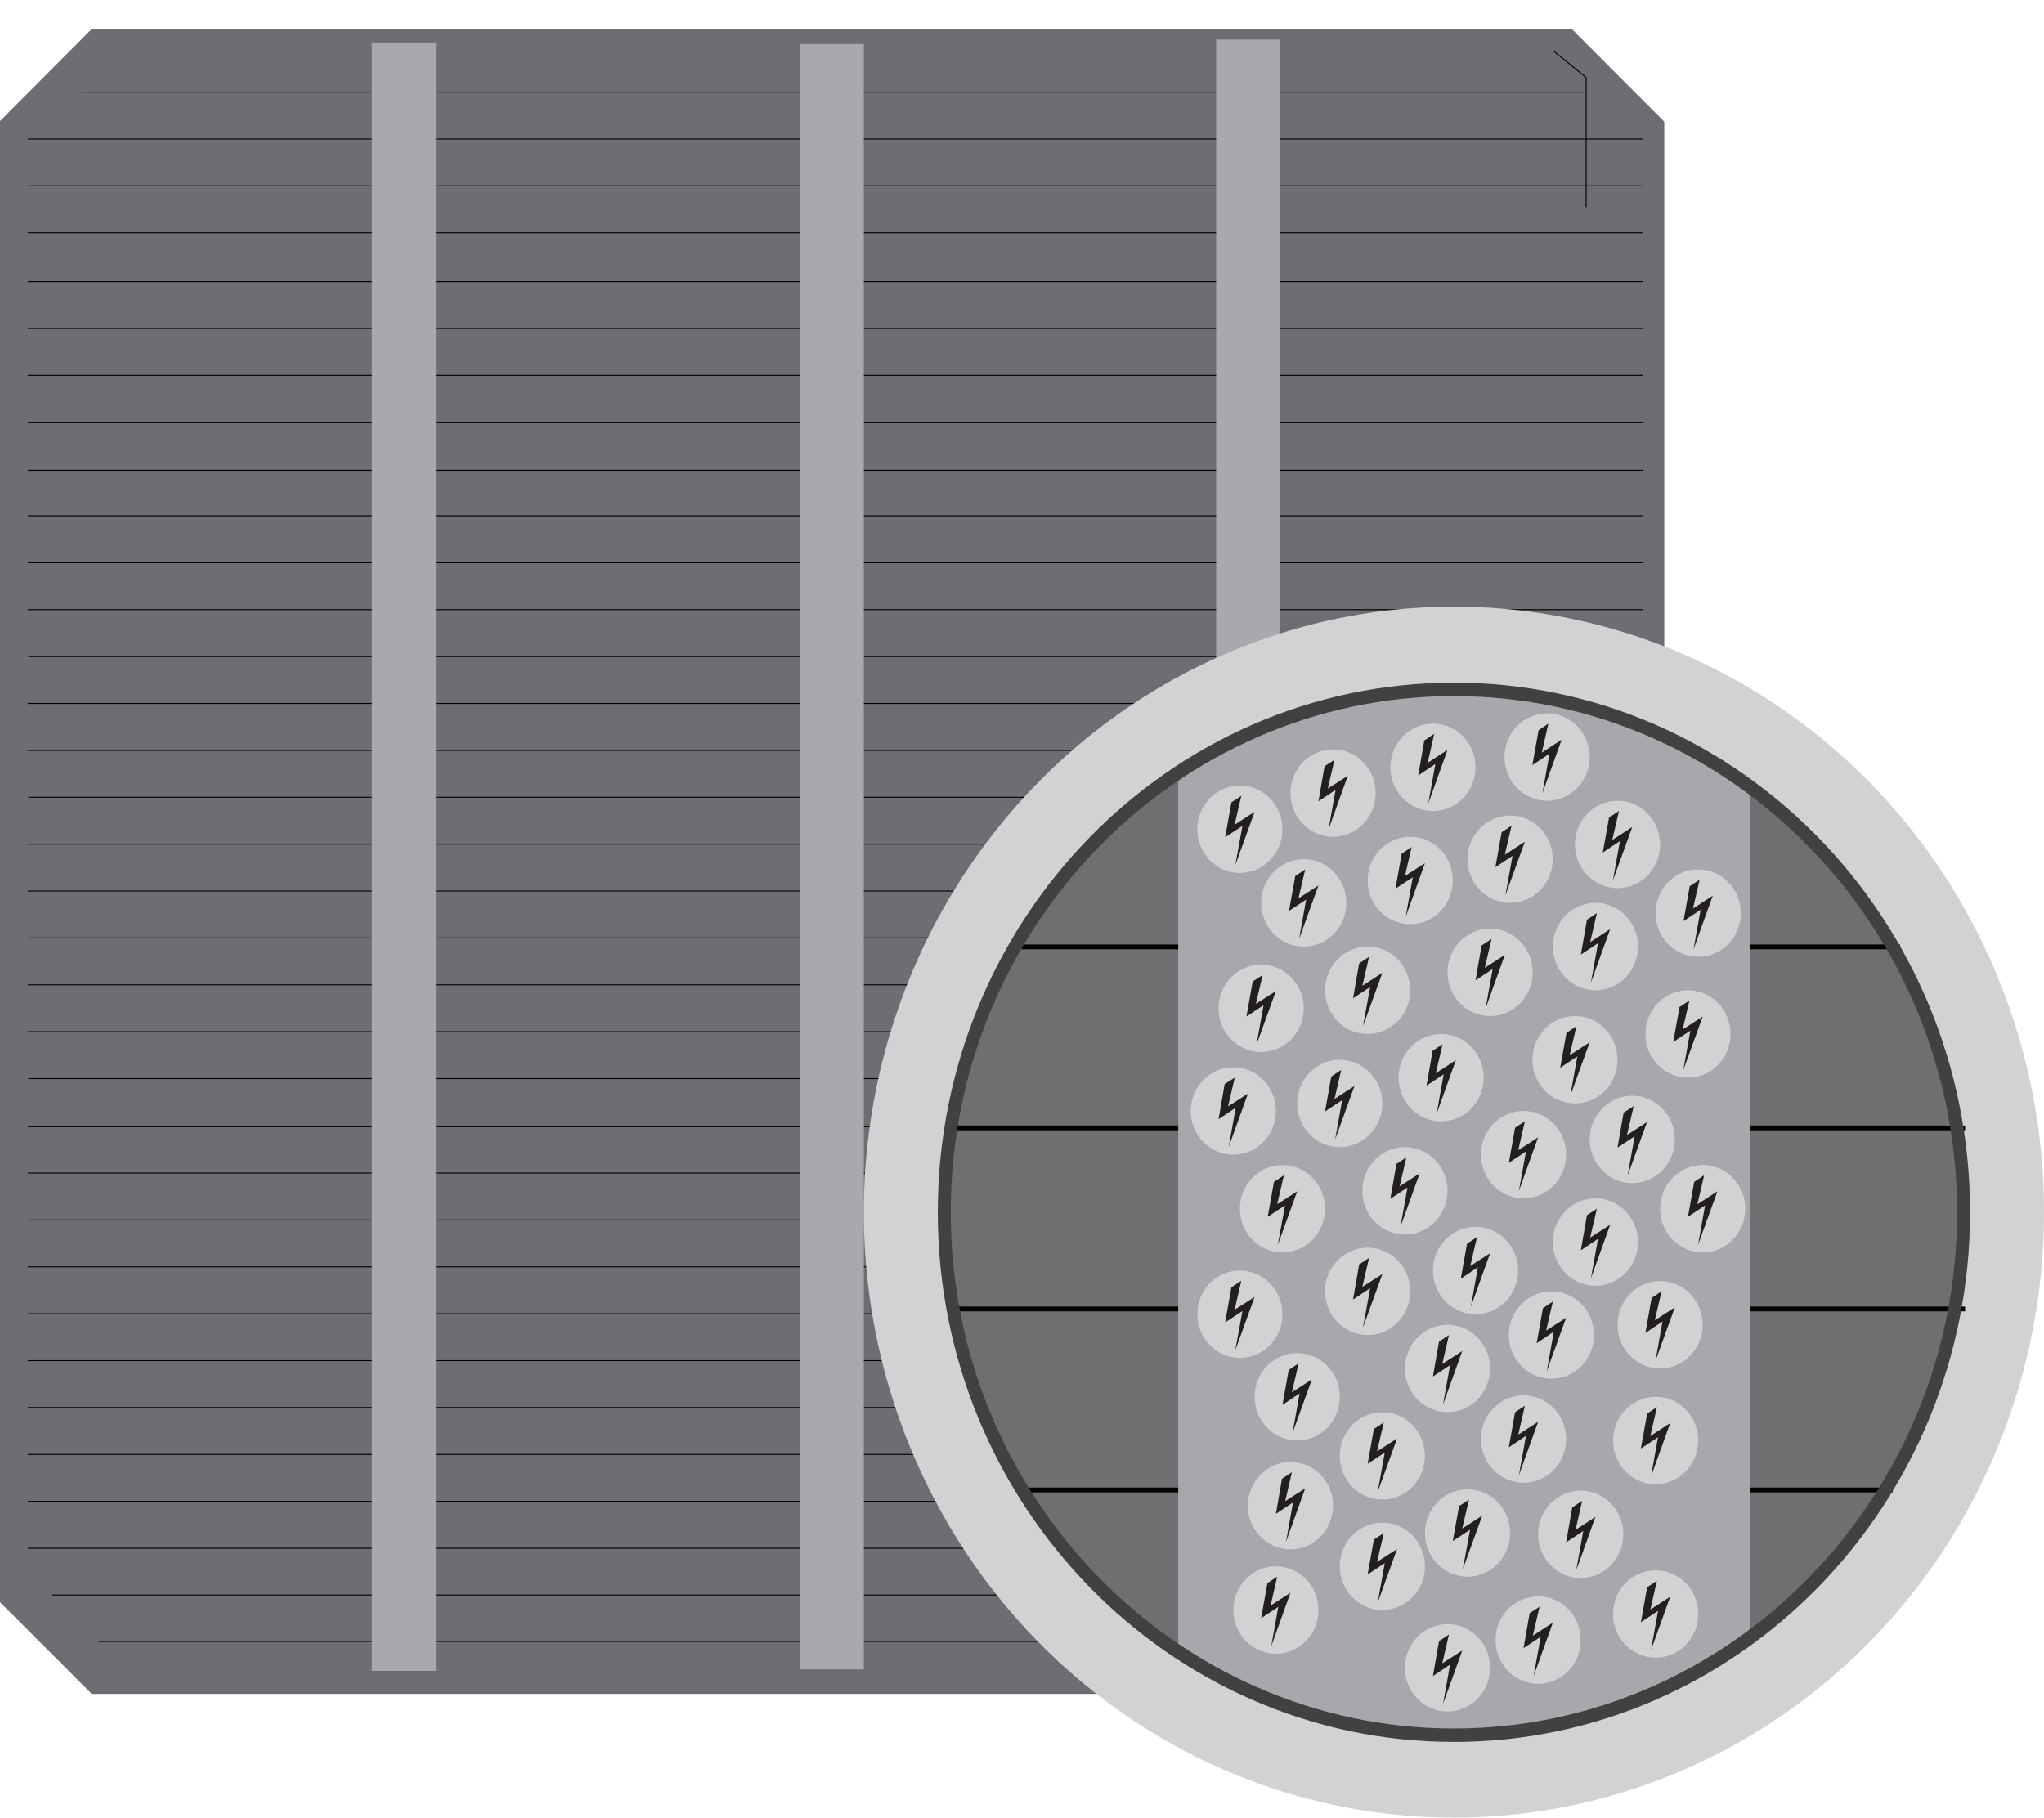 <svg id="Layer_1" data-name="Layer 1" xmlns="http://www.w3.org/2000/svg" xmlns:xlink="http://www.w3.org/1999/xlink" viewBox="0 0 127.68 113.56"><defs><style>.cls-1,.cls-2,.cls-5,.cls-7,.cls-8{fill:none;}.cls-2{stroke:#44b249;}.cls-2,.cls-8{stroke-miterlimit:10;}.cls-3{clip-path:url(#clip-path);}.cls-4{fill:#6d6e71;}.cls-11,.cls-5{stroke:#010101;}.cls-5{stroke-width:0.06px;}.cls-6{clip-path:url(#clip-path-2);}.cls-7{stroke:#a7a9ac;stroke-width:4px;}.cls-8{stroke:#46b149;}.cls-9{fill:#d1d2d3;}.cls-10{fill:#6e6f71;}.cls-11,.cls-13{fill:#231f20;}.cls-11{stroke-width:0.3px;}.cls-12{fill:#a6a8ac;}.cls-14{fill:#414142;}</style><clipPath id="clip-path" transform="translate(-234.48 -65.61)"><polygon class="cls-1" points="240.19 67.44 234.48 73.17 234.48 165.71 240.21 171.44 332.66 171.44 338.44 165.66 338.44 73.21 332.68 67.44 240.19 67.44"/></clipPath><clipPath id="clip-path-2" transform="translate(-234.48 -65.61)"><rect class="cls-1" x="234.48" y="67.43" width="104.01" height="104.01"/></clipPath></defs><path class="cls-2" d="M258,170.95" transform="translate(-234.48 -65.61)"/><g class="cls-3"><rect class="cls-4" y="1.83" width="103.97" height="104"/></g><path class="cls-5" d="M332.82,168.16h-92.2m93.51-1.43,1.46-1.47H237.71m99.37-1.46,0-1.46H236.22m100.86-2.93H236.22m100.86-2.93H236.22m100.86-2.93H236.22m100.86-2.93H236.22m100.86-2.93H236.22m100.86-2.93H236.22m100.9-2.93H236.27m100.84-2.93H236.22M337.11,136H236.22M337.13,133H236.25m100.86-2.93H236.22m100.88-2.93H236.22m100.88-2.93H236.22m100.88-2.93H236.22m100.88-2.93H236.22m100.9-2.93H236.25m100.86-2.93H236.22m100.88-2.93H236.22m100.9-2.93H236.25m100.86-2.93H236.22m100.88-2.93H236.22m100.88-2.93H236.22M337.11,95H236.22M337.11,92H236.22m100.88-2.93H236.22m100.88-2.93H236.22m100.88-2.93H236.22m100.88-3.06H236.22m100.88-2.93H236.22m100.88-2.93H236.22m97.34-2.93h-94m94,7.19,0-1.62,0-1.62,0-1.62,0-1.62,0-1.62-2-1.62M330,67.23m-1.7-1.62" transform="translate(-234.48 -65.61)"/><g class="cls-6"><path class="cls-7" d="M312.45,68.08V169.91M259.71,68.26V170M286.44,68.36V169.91" transform="translate(-234.48 -65.61)"/></g><path class="cls-8" d="M282.53,170.95" transform="translate(-234.48 -65.61)"/><ellipse class="cls-9" cx="90.82" cy="75.73" rx="36.86" ry="37.83"/><ellipse class="cls-10" cx="90.82" cy="75.73" rx="31.84" ry="32.67"/><line class="cls-11" x1="74.66" y1="47.85" x2="107.09" y2="47.85"/><line class="cls-11" x1="63.81" y1="59.16" x2="118.69" y2="59.16"/><line class="cls-11" x1="59.74" y1="70.47" x2="122.75" y2="70.47"/><line class="cls-11" x1="59.74" y1="81.78" x2="122.75" y2="81.78"/><line class="cls-11" x1="64.15" y1="93.09" x2="118.23" y2="93.09"/><line class="cls-11" x1="76.26" y1="104.4" x2="106.18" y2="104.4"/><ellipse class="cls-5" cx="90.82" cy="75.73" rx="31.84" ry="32.67"/><path class="cls-12" d="M308.08,113.88v54.95a31.13,31.13,0,0,0,35.71-.89V114.76a31.13,31.13,0,0,0-35.71-.89Z" transform="translate(-234.48 -65.61)"/><ellipse class="cls-9" cx="79.7" cy="100.59" rx="2.66" ry="2.73"/><polygon class="cls-13" points="79.17 98.91 79.78 98.51 79.37 100.31 80.61 99.51 79.41 102.85 79.85 100.39 78.78 101.1 79.17 98.91"/><ellipse class="cls-9" cx="86.35" cy="97.86" rx="2.66" ry="2.73"/><polygon class="cls-13" points="85.82 96.19 86.44 95.78 86.02 97.58 87.27 96.78 86.06 100.12 86.5 97.66 85.43 98.37 85.82 96.19"/><ellipse class="cls-9" cx="90.42" cy="104.2" rx="2.66" ry="2.73"/><polygon class="cls-13" points="89.89 102.53 90.51 102.12 90.09 103.92 91.34 103.12 90.14 106.46 90.58 104 89.51 104.71 89.89 102.53"/><ellipse class="cls-9" cx="91.67" cy="95.78" rx="2.66" ry="2.73"/><polygon class="cls-13" points="91.14 94.1 91.76 93.69 91.34 95.5 92.59 94.69 91.38 98.03 91.83 95.57 90.75 96.28 91.14 94.1"/><ellipse class="cls-9" cx="96.08" cy="102.47" rx="2.66" ry="2.73"/><polygon class="cls-13" points="95.55 100.79 96.17 100.38 95.75 102.19 97 101.38 95.8 104.72 96.24 102.26 95.17 102.97 95.55 100.79"/><ellipse class="cls-9" cx="98.74" cy="95.86" rx="2.66" ry="2.73"/><polygon class="cls-13" points="98.21 94.18 98.83 93.77 98.42 95.58 99.66 94.77 98.46 98.11 98.9 95.65 97.83 96.36 98.21 94.18"/><ellipse class="cls-9" cx="80.61" cy="94.07" rx="2.66" ry="2.73"/><polygon class="cls-13" points="80.08 92.39 80.7 91.98 80.28 93.79 81.53 92.99 80.33 96.33 80.77 93.87 79.7 94.58 80.08 92.39"/><ellipse class="cls-9" cx="86.35" cy="90.96" rx="2.66" ry="2.73"/><polygon class="cls-13" points="85.82 89.28 86.44 88.87 86.02 90.68 87.27 89.87 86.06 93.21 86.5 90.75 85.43 91.46 85.82 89.28"/><ellipse class="cls-9" cx="95.17" cy="89.91" rx="2.66" ry="2.73"/><polygon class="cls-13" points="94.64 88.23 95.25 87.83 94.84 89.63 96.08 88.83 94.88 92.17 95.32 89.71 94.25 90.42 94.64 88.23"/><ellipse class="cls-9" cx="103.42" cy="90" rx="2.66" ry="2.73"/><polygon class="cls-13" points="102.89 88.32 103.5 87.91 103.09 89.72 104.33 88.91 103.13 92.25 103.57 89.79 102.5 90.5 102.89 88.32"/><ellipse class="cls-9" cx="103.42" cy="100.84" rx="2.66" ry="2.73"/><polygon class="cls-13" points="102.89 99.17 103.5 98.76 103.09 100.56 104.33 99.76 103.13 103.1 103.57 100.64 102.5 101.35 102.89 99.17"/><ellipse class="cls-9" cx="90.42" cy="85.5" rx="2.66" ry="2.73"/><polygon class="cls-13" points="89.89 83.82 90.51 83.41 90.09 85.22 91.34 84.41 90.14 87.75 90.58 85.29 89.51 86 89.89 83.82"/><ellipse class="cls-9" cx="81.03" cy="87.27" rx="2.66" ry="2.73"/><polygon class="cls-13" points="80.5 85.59 81.12 85.18 80.7 86.99 81.95 86.18 80.74 89.52 81.18 87.06 80.11 87.77 80.5 85.59"/><ellipse class="cls-9" cx="77.45" cy="82.11" rx="2.66" ry="2.73"/><polygon class="cls-13" points="76.92 80.43 77.54 80.02 77.12 81.83 78.37 81.03 77.16 84.37 77.61 81.91 76.53 82.62 76.92 80.43"/><ellipse class="cls-9" cx="85.43" cy="80.68" rx="2.66" ry="2.73"/><polygon class="cls-13" points="84.9 79 85.52 78.59 85.1 80.4 86.35 79.6 85.14 82.94 85.59 80.48 84.52 81.19 84.9 79"/><ellipse class="cls-9" cx="96.91" cy="83.41" rx="2.66" ry="2.73"/><polygon class="cls-13" points="96.38 81.73 97 81.32 96.58 83.13 97.83 82.33 96.62 85.67 97.06 83.2 95.99 83.92 96.38 81.73"/><ellipse class="cls-9" cx="103.7" cy="82.77" rx="2.66" ry="2.73"/><polygon class="cls-13" points="103.17 81.09 103.79 80.68 103.37 82.49 104.62 81.68 103.41 85.02 103.85 82.56 102.78 83.28 103.17 81.09"/><ellipse class="cls-9" cx="92.17" cy="79.38" rx="2.66" ry="2.73"/><polygon class="cls-13" points="91.64 77.7 92.26 77.29 91.84 79.1 93.08 78.3 91.88 81.64 92.32 79.17 91.25 79.89 91.64 77.7"/><ellipse class="cls-9" cx="99.66" cy="77.6" rx="2.66" ry="2.73"/><polygon class="cls-13" points="99.13 75.92 99.75 75.52 99.33 77.32 100.58 76.52 99.38 79.86 99.82 77.4 98.75 78.11 99.13 75.92"/><ellipse class="cls-9" cx="106.36" cy="75.52" rx="2.66" ry="2.73"/><polygon class="cls-13" points="105.83 73.84 106.45 73.43 106.03 75.24 107.28 74.43 106.07 77.77 106.51 75.31 105.44 76.02 105.83 73.84"/><ellipse class="cls-9" cx="95.17" cy="72.14" rx="2.66" ry="2.73"/><polygon class="cls-13" points="94.64 70.46 95.25 70.06 94.84 71.86 96.08 71.06 94.88 74.4 95.32 71.94 94.25 72.65 94.64 70.46"/><ellipse class="cls-9" cx="87.76" cy="74.4" rx="2.66" ry="2.73"/><polygon class="cls-13" points="87.23 72.72 87.85 72.31 87.43 74.12 88.68 73.31 87.48 76.65 87.92 74.19 86.85 74.9 87.23 72.72"/><ellipse class="cls-9" cx="80.11" cy="75.52" rx="2.66" ry="2.73"/><polygon class="cls-13" points="79.58 73.84 80.2 73.43 79.78 75.24 81.03 74.43 79.82 77.77 80.27 75.31 79.19 76.02 79.58 73.84"/><ellipse class="cls-9" cx="77.04" cy="69.41" rx="2.66" ry="2.73"/><polygon class="cls-13" points="76.5 67.73 77.13 67.33 76.71 69.13 77.95 68.33 76.75 71.67 77.19 69.21 76.12 69.92 76.5 67.73"/><ellipse class="cls-9" cx="83.69" cy="68.94" rx="2.66" ry="2.73"/><polygon class="cls-13" points="83.16 67.26 83.78 66.85 83.36 68.66 84.61 67.85 83.4 71.19 83.84 68.73 82.77 69.44 83.16 67.26"/><ellipse class="cls-9" cx="90.02" cy="67.33" rx="2.66" ry="2.73"/><polygon class="cls-13" points="89.49 65.65 90.11 65.24 89.69 67.05 90.94 66.24 89.74 69.58 90.18 67.12 89.11 67.83 89.49 65.65"/><ellipse class="cls-9" cx="98.38" cy="66.21" rx="2.66" ry="2.73"/><polygon class="cls-13" points="97.85 64.53 98.47 64.12 98.05 65.93 99.3 65.12 98.09 68.46 98.53 66 97.46 66.71 97.85 64.53"/><ellipse class="cls-9" cx="101.96" cy="71.19" rx="2.66" ry="2.73"/><polygon class="cls-13" points="101.42 69.51 102.05 69.11 101.63 70.91 102.88 70.11 101.67 73.45 102.11 70.99 101.04 71.7 101.42 69.51"/><ellipse class="cls-9" cx="105.44" cy="64.6" rx="2.66" ry="2.73"/><polygon class="cls-13" points="104.91 62.92 105.53 62.51 105.11 64.32 106.36 63.51 105.15 66.85 105.59 64.39 104.52 65.1 104.91 62.92"/><ellipse class="cls-9" cx="99.66" cy="59.14" rx="2.66" ry="2.73"/><polygon class="cls-13" points="99.13 57.46 99.75 57.05 99.33 58.86 100.58 58.05 99.38 61.39 99.82 58.93 98.75 59.64 99.13 57.46"/><ellipse class="cls-9" cx="106.08" cy="57.05" rx="2.66" ry="2.73"/><polygon class="cls-13" points="105.55 55.37 106.17 54.96 105.75 56.77 106.99 55.96 105.79 59.3 106.23 56.84 105.16 57.55 105.55 55.37"/><ellipse class="cls-9" cx="101.04" cy="52.76" rx="2.66" ry="2.73"/><polygon class="cls-13" points="100.51 51.08 101.13 50.67 100.71 52.48 101.96 51.67 100.75 55.01 101.19 52.55 100.12 53.26 100.51 51.08"/><ellipse class="cls-9" cx="96.64" cy="47.3" rx="2.66" ry="2.73"/><polygon class="cls-13" points="96.11 45.62 96.72 45.21 96.31 47.02 97.55 46.21 96.35 49.55 96.79 47.09 95.72 47.8 96.11 45.62"/><ellipse class="cls-9" cx="94.33" cy="53.68" rx="2.66" ry="2.73"/><polygon class="cls-13" points="93.8 52 94.42 51.59 94 53.4 95.25 52.59 94.04 55.93 94.48 53.47 93.41 54.18 93.8 52"/><ellipse class="cls-9" cx="93.08" cy="60.75" rx="2.66" ry="2.73"/><polygon class="cls-13" points="92.55 59.07 93.17 58.66 92.75 60.47 94 59.66 92.8 63 93.24 60.54 92.17 61.25 92.55 59.07"/><ellipse class="cls-9" cx="85.43" cy="61.87" rx="2.66" ry="2.73"/><polygon class="cls-13" points="84.9 60.19 85.52 59.78 85.1 61.59 86.35 60.78 85.14 64.12 85.59 61.66 84.52 62.37 84.9 60.19"/><ellipse class="cls-9" cx="78.78" cy="63" rx="2.66" ry="2.73"/><polygon class="cls-13" points="78.25 61.32 78.87 60.92 78.45 62.72 79.7 61.92 78.49 65.26 78.93 62.8 77.86 63.51 78.25 61.32"/><ellipse class="cls-9" cx="81.44" cy="56.41" rx="2.66" ry="2.73"/><polygon class="cls-13" points="80.91 54.73 81.53 54.32 81.11 56.13 82.36 55.32 81.15 58.66 81.59 56.2 80.52 56.91 80.91 54.73"/><ellipse class="cls-9" cx="88.09" cy="55.01" rx="2.66" ry="2.73"/><polygon class="cls-13" points="87.56 53.33 88.18 52.92 87.76 54.73 89.01 53.93 87.81 57.27 88.25 54.81 87.17 55.52 87.56 53.33"/><ellipse class="cls-9" cx="89.51" cy="47.94" rx="2.66" ry="2.73"/><polygon class="cls-13" points="88.97 46.26 89.59 45.85 89.18 47.66 90.42 46.85 89.22 50.2 89.66 47.73 88.59 48.45 88.97 46.26"/><ellipse class="cls-9" cx="83.27" cy="49.55" rx="2.66" ry="2.73"/><polygon class="cls-13" points="82.74 47.87 83.36 47.47 82.94 49.27 84.19 48.47 82.99 51.81 83.43 49.35 82.36 50.06 82.74 47.87"/><ellipse class="cls-9" cx="77.45" cy="51.81" rx="2.66" ry="2.73"/><polygon class="cls-13" points="76.92 50.13 77.54 49.72 77.12 51.53 78.37 50.72 77.16 54.06 77.61 51.6 76.53 52.31 76.92 50.13"/><path class="cls-14" d="M325.3,174.44c-17.78,0-32.24-14.84-32.24-33.09s14.46-33.09,32.24-33.09,32.24,14.84,32.24,33.09S343.08,174.44,325.3,174.44Zm0-65.34c-17.33,0-31.43,14.47-31.43,32.25S308,173.6,325.3,173.6s31.43-14.47,31.43-32.25S342.63,109.1,325.3,109.1Z" transform="translate(-234.48 -65.61)"/></svg>